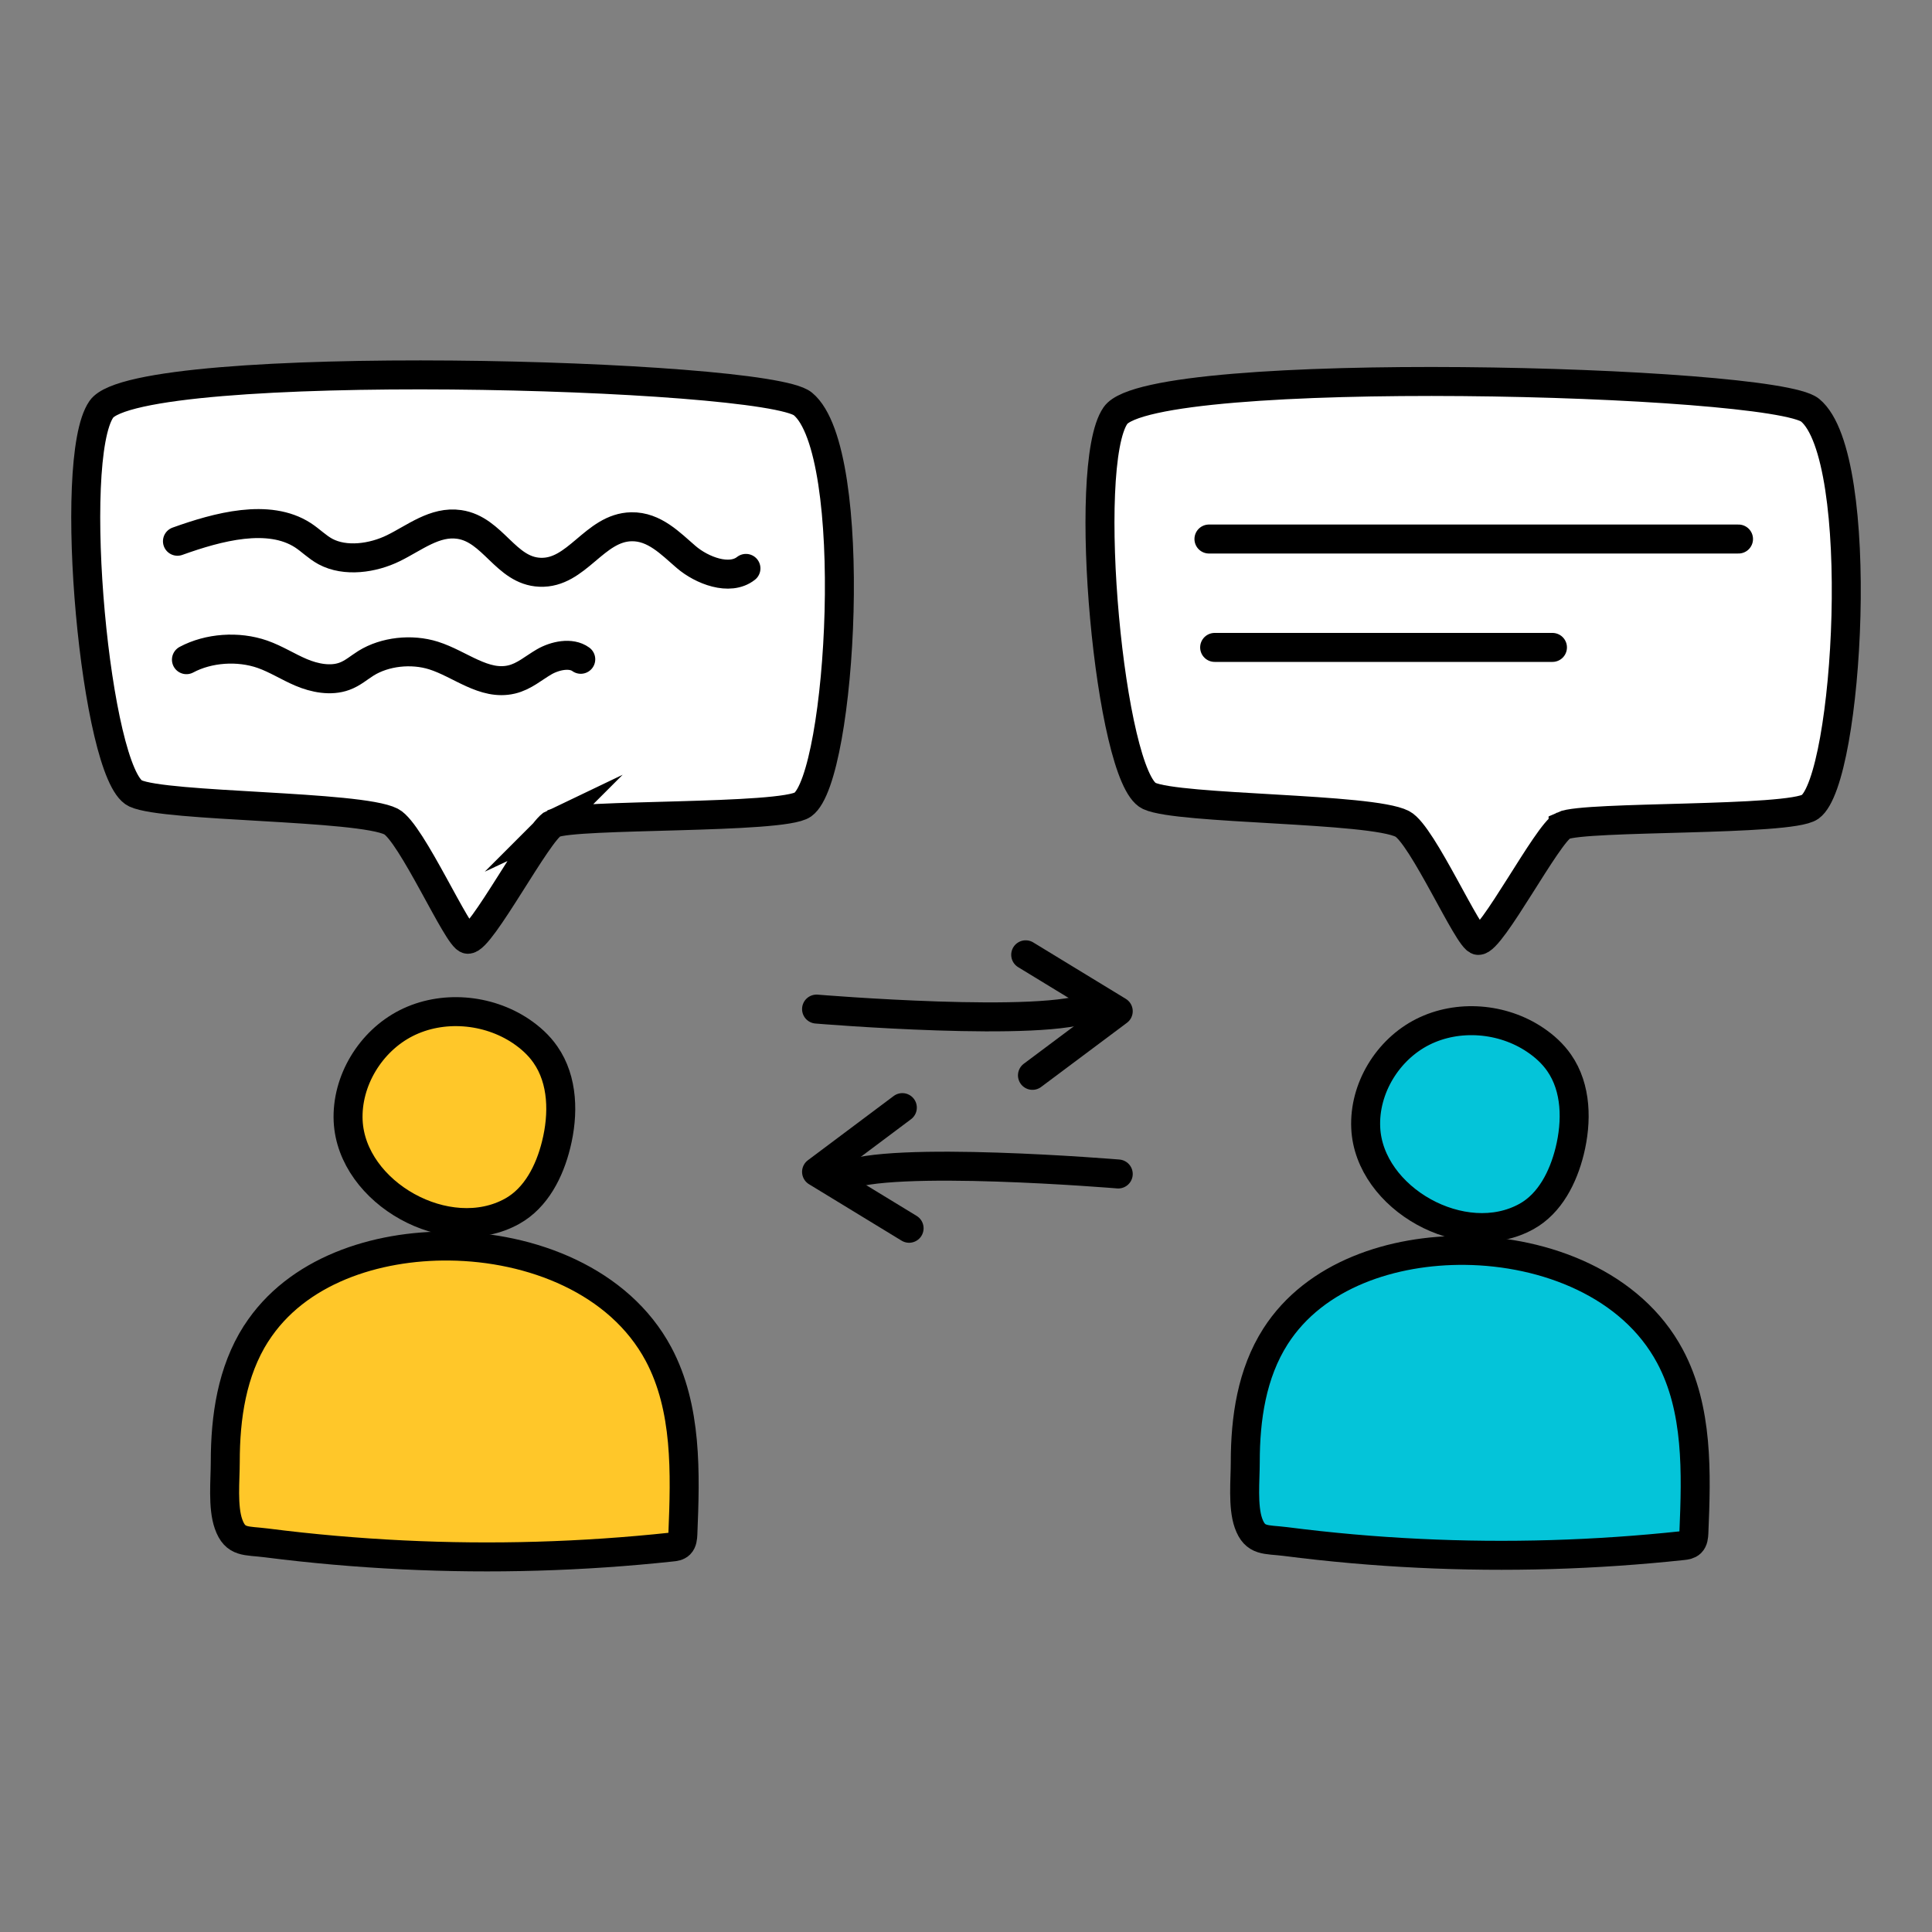 <svg xmlns="http://www.w3.org/2000/svg" id="Layer_1" data-name="Layer 1" viewBox="0 0 200 200"><rect x="0" y="0" width="200" height="200" fill="#808080" stroke="none"/><defs><style>      .cls-1 {        fill: #04c4d9;      }      .cls-1, .cls-2 {        stroke-miterlimit: 10;      }      .cls-1, .cls-2, .cls-3, .cls-4, .cls-5 {        stroke: #000;        stroke-width: 3px;      }      .cls-2, .cls-3 {        fill: #fff;      }      .cls-3, .cls-4, .cls-5 {        stroke-linecap: round;        stroke-linejoin: round;      }      .cls-4 {        fill: #ffc729;      }      .cls-5 {        fill: none;      }    </style></defs><g><g><path class="cls-2" d="m57.29,85.25c2.22-1.04,23.71-.44,25.82-1.96,4.03-2.9,5.97-36.56,0-41.48-3.9-3.21-68.81-4.94-72.62.56-3.62,5.23-.59,37.82,3.53,39.76,3.07,1.44,23.19,1.24,26.47,2.92,2.09,1.08,6.95,12.18,7.93,12.18,1.33.18,7.27-11.23,8.88-11.99Z"></path><path class="cls-3" d="m18.37,56.03c4.18-1.5,9.44-2.92,12.99-.62.81.53,1.46,1.21,2.32,1.68,2.06,1.11,4.92.7,7.04-.34,2.19-1.07,4.3-2.83,6.82-2.46,3.51.51,4.79,4.8,8.35,4.95,3.84.17,5.63-4.64,9.48-4.71,2.38-.04,4.04,1.74,5.66,3.13s4.5,2.51,6.19,1.18"></path><path class="cls-3" d="m19.3,68.29c2.28-1.22,5.35-1.44,7.87-.56,1.42.5,2.64,1.3,4.01,1.88s3.05.92,4.47.4c.86-.31,1.51-.9,2.25-1.36,1.94-1.2,4.69-1.51,6.98-.79,2.76.87,5.23,3.15,8.08,2.48,1.31-.31,2.27-1.19,3.38-1.83,1.11-.64,2.77-1,3.78-.26"></path></g><g><path class="cls-4" d="m36.04,116.04c-.19-4.15,2.32-8.26,6.02-10.13s8.41-1.48,11.86.83c.98.66,1.87,1.46,2.54,2.43,1.85,2.65,1.89,6.2,1.11,9.33-.68,2.75-2.07,5.5-4.54,6.88-6.68,3.72-16.64-1.87-16.99-9.35Z"></path><path class="cls-4" d="m26.51,138.06c4.18-6.54,12.42-9.16,20.03-9.07,8.47.09,17.56,3.57,21.63,11.19,2.97,5.57,2.78,12.29,2.52,18.63-.02.37-.05.79-.31,1.05-.22.22-.55.26-.86.29-9.23.99-18.54,1.26-27.82.81-4.72-.23-9.44-.64-14.13-1.24-2.1-.27-3.21.03-3.91-1.95-.63-1.77-.34-4.56-.34-6.44,0-4.61.68-9.35,3.19-13.28Z"></path></g></g><g><g><path class="cls-2" d="m161.81,85.47c2.2-1.03,23.48-.44,25.57-1.94,3.99-2.87,5.91-36.21,0-41.07-3.86-3.18-68.14-4.89-71.91.56-3.59,5.18-.58,37.45,3.49,39.37,3.04,1.43,22.97,1.22,26.21,2.9,2.07,1.07,6.88,12.06,7.85,12.06,1.32.18,7.19-11.12,8.79-11.87Z"></path><line class="cls-3" x1="125.15" y1="55.8" x2="179.97" y2="55.8"></line><line class="cls-3" x1="125.74" y1="67.02" x2="160.71" y2="67.02"></line></g><g><path class="cls-1" d="m141.38,116.75c-.19-4.07,2.27-8.1,5.91-9.93s8.25-1.45,11.62.82c.96.64,1.83,1.43,2.49,2.38,1.81,2.6,1.85,6.07,1.09,9.15-.67,2.69-2.03,5.4-4.45,6.75-6.55,3.65-16.32-1.84-16.66-9.16Z"></path><path class="cls-1" d="m132.04,138.34c4.1-6.41,12.17-8.98,19.64-8.9,8.3.09,17.21,3.5,21.2,10.97,2.92,5.46,2.73,12.05,2.47,18.27-.02.37-.05.77-.31,1.03-.22.21-.54.26-.84.29-9.05.97-18.18,1.24-27.27.8-4.63-.22-9.25-.63-13.85-1.22-2.06-.26-3.15.03-3.84-1.91-.61-1.73-.33-4.47-.33-6.31,0-4.52.67-9.17,3.13-13.02Z"></path></g></g><g><g><path class="cls-4" d="m84.53,104.46s23.93,1.99,28.48-.28"></path><polyline class="cls-5" points="106.18 98.84 115.76 104.68 106.88 111.32"></polyline></g><g><path class="cls-4" d="m115.76,121.53s-23.93-1.99-28.48.28"></path><polyline class="cls-5" points="94.11 127.15 84.53 121.31 93.41 114.66"></polyline></g></g></svg>